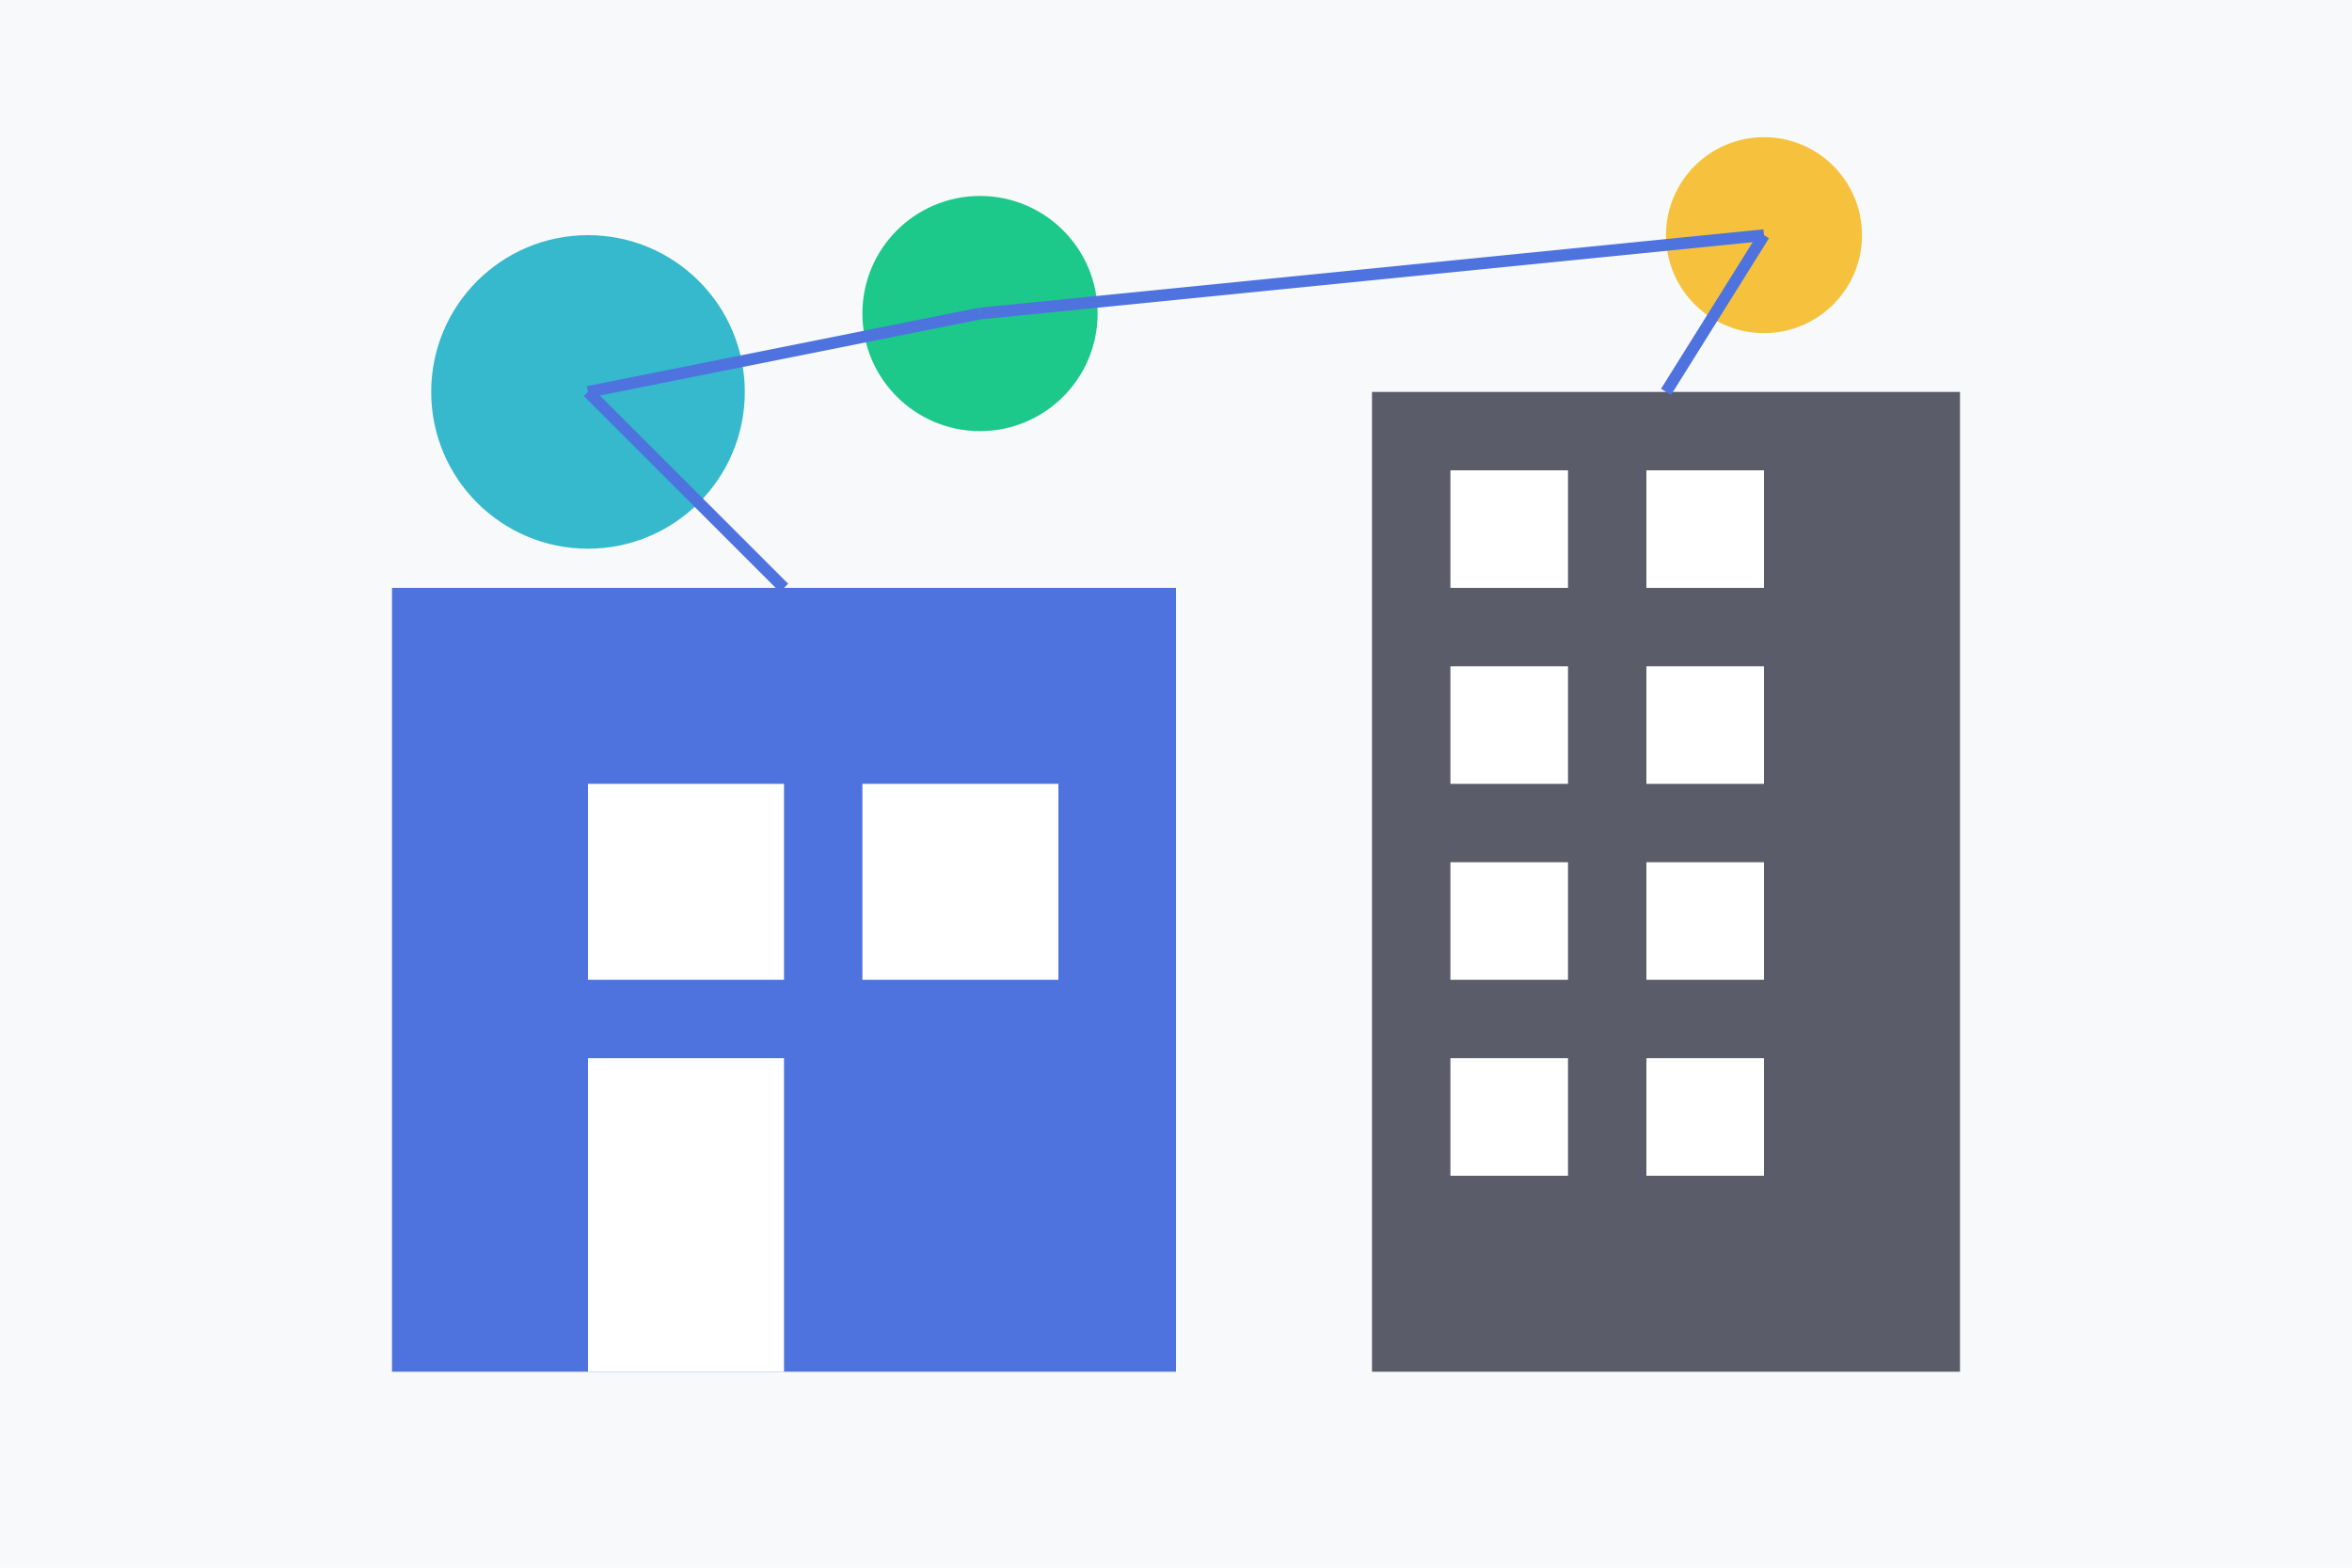 <svg width="600" height="400" xmlns="http://www.w3.org/2000/svg">
  <!-- Background -->
  <rect width="600" height="400" fill="#f8f9fa" />
  
  <!-- Business Building -->
  <rect x="100" y="150" width="200" height="200" fill="#4e73df" />
  <rect x="150" y="200" width="50" height="50" fill="#ffffff" />
  <rect x="220" y="200" width="50" height="50" fill="#ffffff" />
  <rect x="150" y="270" width="50" height="80" fill="#ffffff" />
  
  <!-- Modern Office Building -->
  <rect x="350" y="100" width="150" height="250" fill="#5a5c69" />
  <rect x="370" y="120" width="30" height="30" fill="#ffffff" />
  <rect x="420" y="120" width="30" height="30" fill="#ffffff" />
  <rect x="370" y="170" width="30" height="30" fill="#ffffff" />
  <rect x="420" y="170" width="30" height="30" fill="#ffffff" />
  <rect x="370" y="220" width="30" height="30" fill="#ffffff" />
  <rect x="420" y="220" width="30" height="30" fill="#ffffff" />
  <rect x="370" y="270" width="30" height="30" fill="#ffffff" />
  <rect x="420" y="270" width="30" height="30" fill="#ffffff" />
  
  <!-- Digital Elements -->
  <circle cx="150" cy="100" r="40" fill="#36b9cc" />
  <circle cx="250" cy="80" r="30" fill="#1cc88a" />
  <circle cx="450" cy="60" r="25" fill="#f6c23e" />
  
  <!-- Connection Lines -->
  <line x1="150" y1="100" x2="250" y2="80" stroke="#4e73df" stroke-width="3" />
  <line x1="250" y1="80" x2="450" y2="60" stroke="#4e73df" stroke-width="3" />
  <line x1="150" y1="100" x2="200" y2="150" stroke="#4e73df" stroke-width="3" />
  <line x1="450" y1="60" x2="425" y2="100" stroke="#4e73df" stroke-width="3" />
</svg>